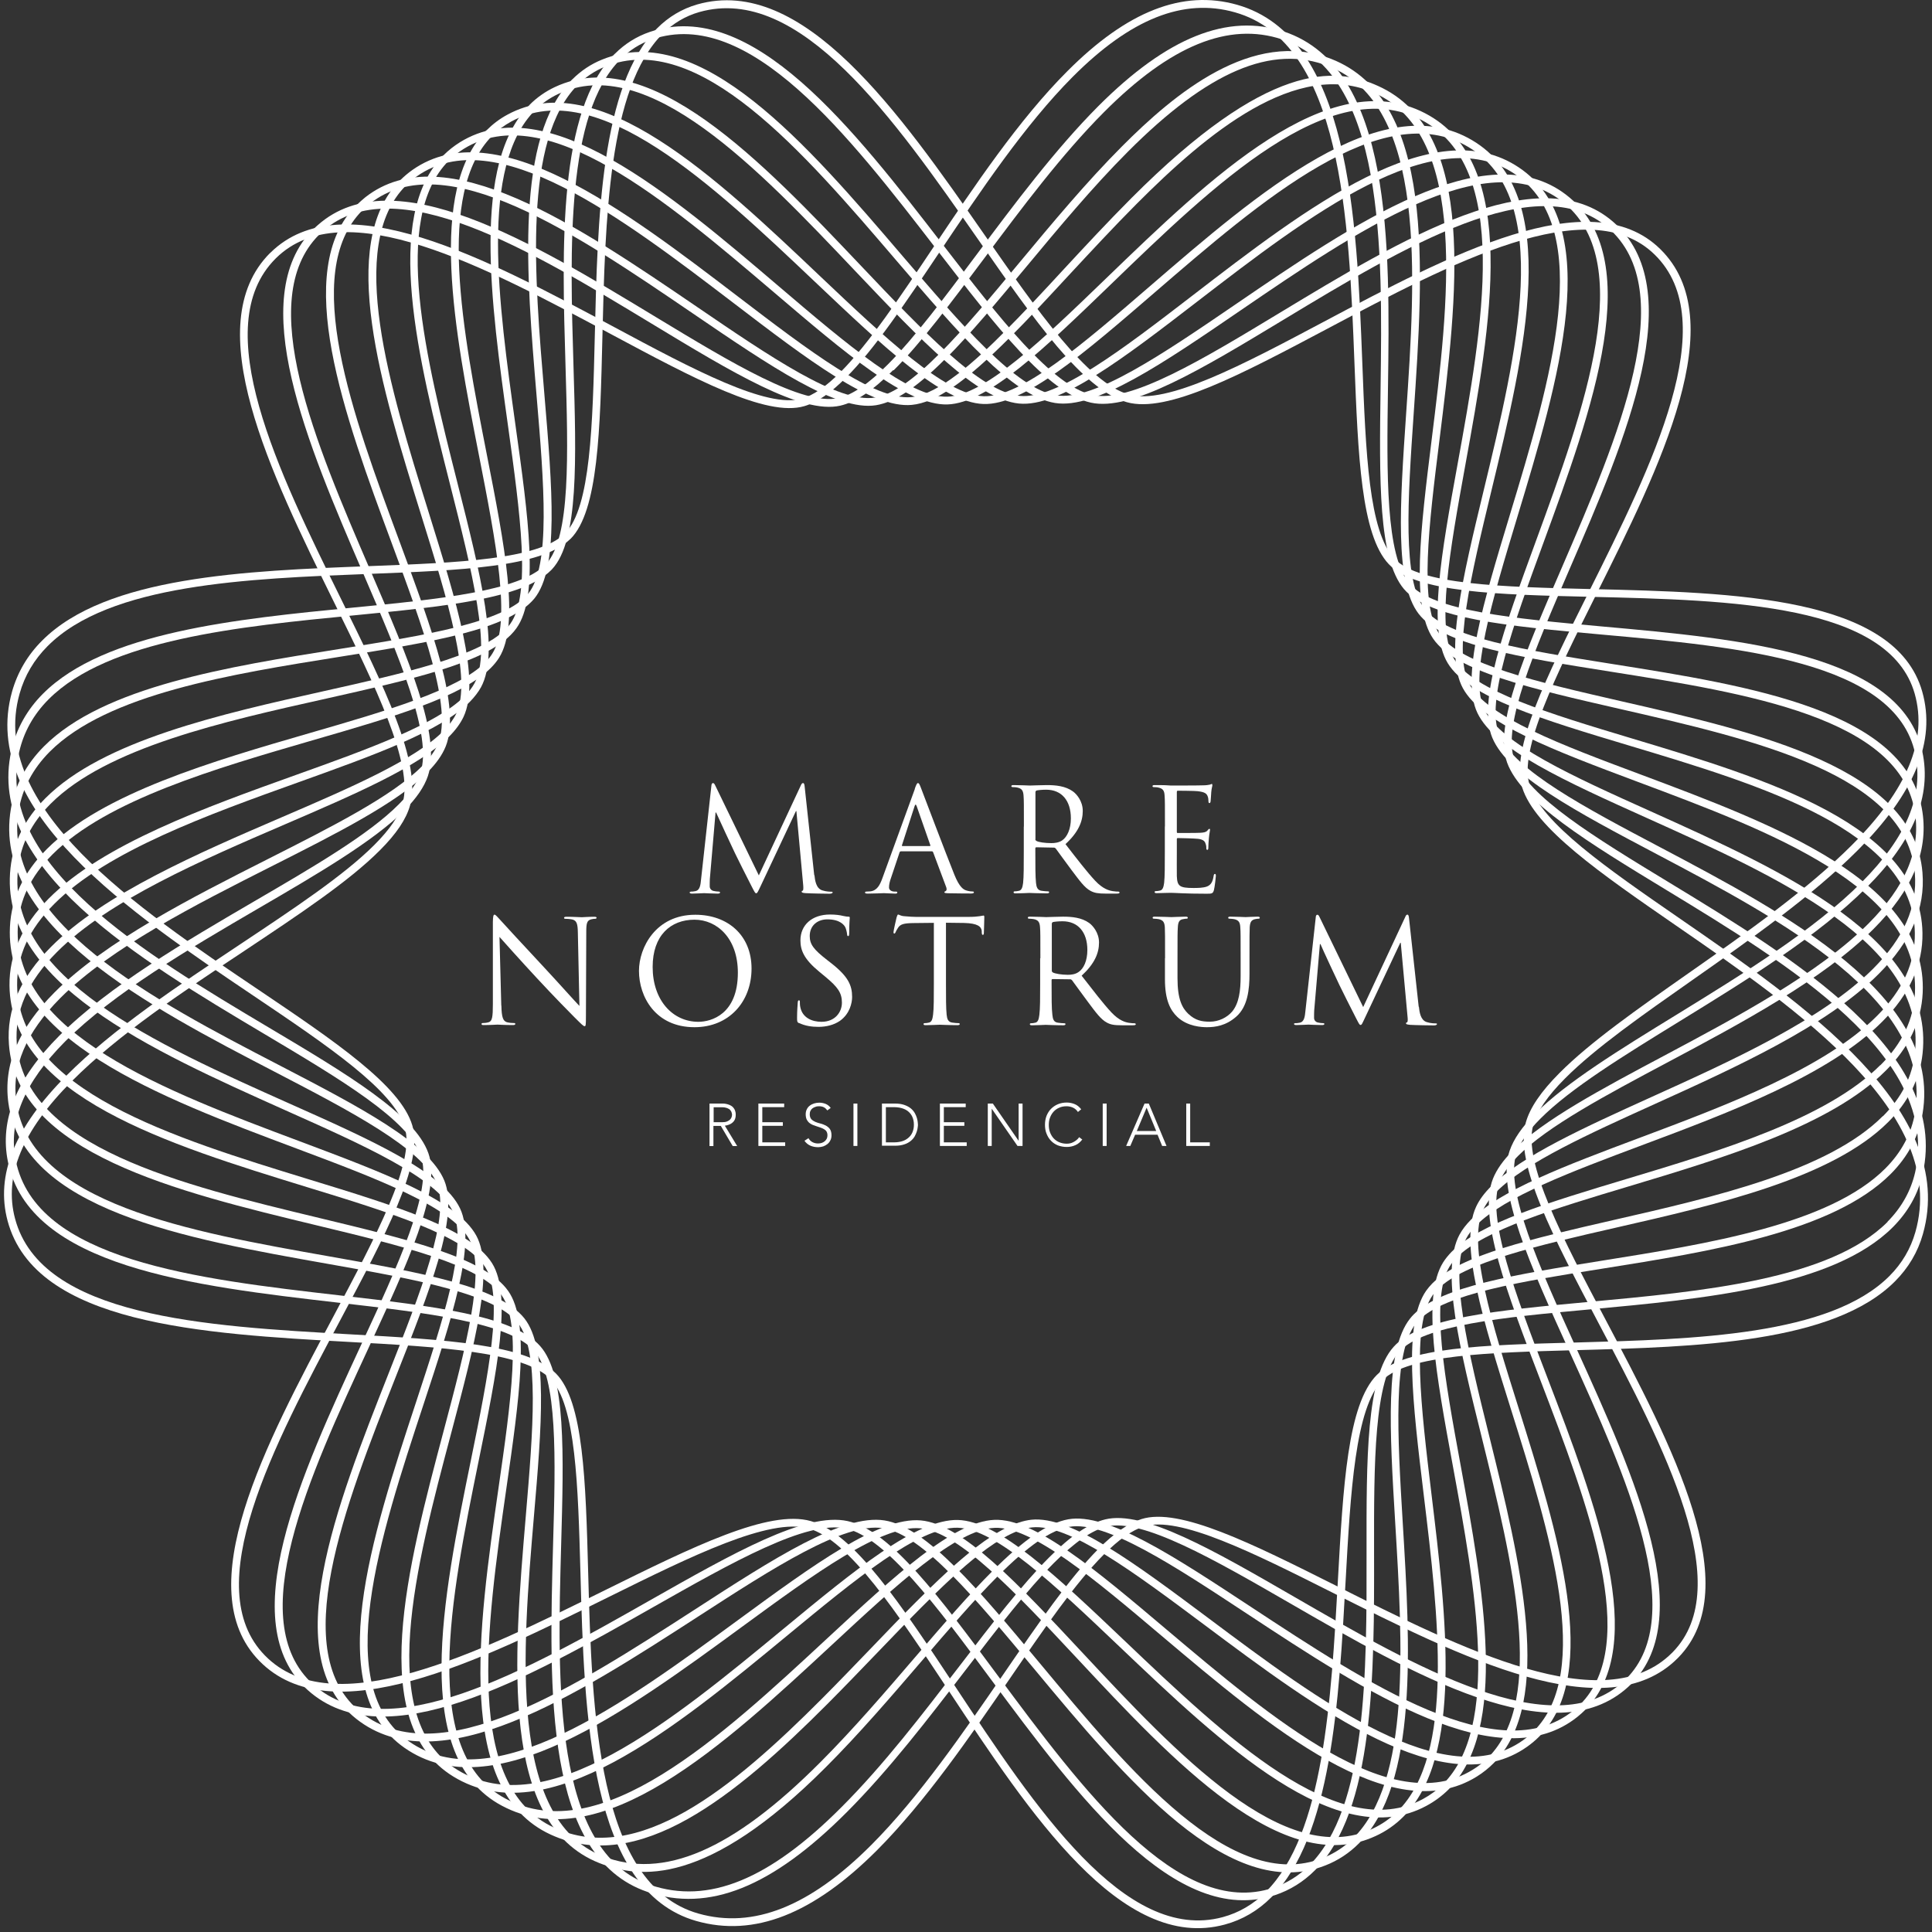 <svg xmlns="http://www.w3.org/2000/svg" width="310" height="310" viewBox="0 0 310 310" fill="none"><rect x="0" y="0" width="310" height="310" fill="#333333" stroke="none"/><path d="M43.3 40.644L43.407 40.536C54.976 29.151 78.13 41.546 98.55 52.481C111.162 59.247 123.108 65.617 128.703 63.957C130.52 63.415 132.535 62.026 134.856 59.716C139.408 55.151 144.481 47.591 149.843 39.562C156.229 30.017 163.48 19.19 171.27 11.414C180.877 1.778 189.783 -1.704 198.509 0.768C216.572 5.892 217.687 34.852 218.587 58.129C219.144 72.708 219.63 85.284 223.75 89.651C227.726 93.855 241.165 94.18 255.378 94.522C278.209 95.064 304.098 95.677 308.434 110.978C310.665 118.881 307.265 127.217 298.017 136.492C290.713 143.817 280.98 150.638 271.57 157.242C263.546 162.871 255.954 168.176 251.114 173.048C248.308 175.863 246.635 178.299 246.023 180.482C244.314 186.527 250.791 198.814 257.663 211.824C268.26 231.906 280.278 254.677 269.321 265.936L269.177 266.081C257.699 277.593 234.401 265.9 213.837 255.561C201.135 249.174 189.135 243.147 183.54 244.934C181.633 245.529 179.528 247.009 177.099 249.445C172.529 254.028 167.456 261.426 162.077 269.275C155.708 278.567 148.457 289.122 140.721 296.881C130.466 307.148 120.985 310.865 111.72 308.231C94.52 303.341 93.746 275.085 93.135 252.368C92.757 238.492 92.397 225.374 88.331 221.261C83.995 216.876 70.448 216.118 56.091 215.324C32.469 214.007 5.68 212.527 1.218 195.891C-0.743 188.566 2.334 180.933 10.664 172.579C18.148 165.073 28.565 158.162 38.64 151.45C47.15 145.784 55.21 140.443 60.085 135.553C62.568 133.063 64.043 130.898 64.601 128.913C66.382 122.616 60.175 110.004 53.608 96.651C43.371 75.811 31.767 52.21 43.318 40.608L43.3 40.644ZM135.738 60.6C133.273 63.072 131.096 64.57 129.063 65.165C122.964 66.97 111.396 60.763 97.974 53.581C77.914 42.846 55.192 30.684 44.289 41.42L44.199 41.51C33.261 52.481 44.667 75.667 54.724 96.11C61.686 110.274 67.695 122.508 65.788 129.256C65.177 131.44 63.593 133.803 60.949 136.438C56.001 141.418 47.887 146.795 39.324 152.496C29.302 159.154 18.94 166.029 11.545 173.463C3.557 181.456 0.571 188.692 2.424 195.566C6.652 211.337 32.955 212.798 56.163 214.097C71.384 214.945 84.535 215.667 89.213 220.394C93.621 224.869 93.98 237.608 94.376 252.35C94.988 274.651 95.743 302.402 112.061 307.04C120.859 309.53 129.945 305.921 139.84 295.997C147.504 288.31 154.7 277.809 161.051 268.571C166.466 260.668 171.576 253.234 176.218 248.56C178.79 245.98 181.057 244.41 183.162 243.743C189.243 241.83 200.901 247.676 214.395 254.443C234.581 264.583 257.447 276.077 268.296 265.197L268.422 265.07C278.731 254.461 266.947 232.123 256.548 212.401C249.261 198.58 242.964 186.653 244.818 180.139C245.483 177.739 247.264 175.141 250.233 172.164C255.144 167.22 262.773 161.879 270.851 156.213C280.224 149.646 289.903 142.843 297.136 135.608C306.023 126.694 309.316 118.755 307.229 111.321C303.145 96.904 277.759 96.291 255.342 95.767C240.23 95.406 227.15 95.1 222.832 90.517C218.389 85.807 217.903 72.996 217.327 58.183C216.446 35.321 215.348 6.849 198.149 1.977C189.909 -0.369 181.399 3.023 172.134 12.316C164.451 20.02 157.237 30.792 150.868 40.283C145.471 48.349 140.361 55.981 135.72 60.618L135.738 60.6Z" fill="white"></path><path d="M50.28 36.783C50.514 36.548 50.748 36.332 51.018 36.097C63.162 25.379 85.489 38.912 105.207 50.857C117.369 58.219 128.847 65.165 134.55 63.866C136.763 63.361 139.336 61.611 142.448 58.489C146.784 54.141 151.624 47.663 156.751 40.788C162.634 32.904 169.327 23.954 176.236 17.025C187.264 5.982 197.015 2.067 206.065 5.08C223.444 10.926 223.03 39.417 222.707 62.297C222.509 76.1 222.329 89.145 226.161 93.656C229.921 98.077 243.072 99.25 256.98 100.513C279.522 102.534 305.088 104.843 308.452 120.613C309.963 127.722 307.049 134.832 299.528 142.374C291.738 150.187 280.476 157.115 269.573 163.828C260.542 169.385 252.014 174.618 247.156 179.508C245.159 181.51 243.918 183.297 243.342 184.993C241.363 190.839 246.995 203.271 252.968 216.425C262.269 236.904 272.812 260.144 261.243 270.682C249.225 281.634 226.773 268.679 206.964 257.239C194.766 250.202 183.252 243.562 177.567 244.952C175.21 245.529 172.457 247.442 169.129 250.762C164.829 255.074 160.044 261.299 154.988 267.903C148.925 275.806 142.664 283.962 135.9 290.746C123.864 302.817 113.699 306.895 103.912 303.575C87.342 297.964 88.097 271.313 88.745 247.785C89.141 234.035 89.501 221.044 85.704 216.75C81.674 212.166 68.397 210.651 54.346 209.027C31.066 206.338 4.673 203.307 1.272 186.4C-0.095 179.724 2.622 173.084 9.53 166.173C17.428 158.252 29.842 151.017 40.781 144.629C50.226 139.126 59.15 133.929 63.989 129.058C65.788 127.253 66.904 125.629 67.444 124.078C69.477 118.051 64.025 105.366 58.25 91.942C49.345 71.246 39.252 47.807 50.28 36.747V36.783ZM143.312 59.391C140.056 62.675 137.267 64.534 134.82 65.093C128.631 66.501 117.477 59.752 104.577 51.939C85.237 40.229 63.306 26.949 51.845 37.053C51.611 37.252 51.396 37.468 51.18 37.685C40.745 48.132 50.658 71.174 59.42 91.509C65.555 105.763 70.844 118.069 68.649 124.547C68.055 126.279 66.832 128.065 64.907 130.014C59.941 134.976 50.964 140.227 41.447 145.766C30.562 152.117 18.22 159.317 10.448 167.112C3.863 173.734 1.272 179.977 2.532 186.22C5.752 202.242 31.659 205.22 54.526 207.854C69.441 209.568 82.322 211.048 86.676 215.992C90.814 220.647 90.454 233.259 90.04 247.893C89.429 269.834 88.655 297.152 104.361 302.457C113.645 305.596 123.414 301.627 135.072 289.916C141.783 283.204 148.008 275.066 154.053 267.199C159.126 260.559 163.948 254.316 168.302 249.932C171.792 246.431 174.742 244.428 177.333 243.797C183.504 242.281 194.694 248.723 207.648 256.211C227.078 267.434 249.117 280.155 260.47 269.816C260.632 269.671 260.794 269.509 260.938 269.365C271.049 259.224 260.866 236.796 251.888 217.002C245.537 203.036 240.068 190.965 242.227 184.65C242.875 182.773 244.206 180.825 246.347 178.678C251.294 173.698 259.894 168.411 268.98 162.835C279.828 156.159 291.037 149.267 298.719 141.562C305.915 134.344 308.722 127.596 307.301 120.938C304.134 106.07 279.055 103.797 256.944 101.812C242.155 100.477 229.363 99.322 225.279 94.522C221.141 89.65 221.321 77.002 221.519 62.333C221.825 39.85 222.221 11.883 205.723 6.325C197.159 3.474 187.822 7.282 177.171 17.963C170.335 24.82 163.966 33.355 157.813 41.6C152.649 48.511 147.792 55.025 143.384 59.428L143.312 59.391Z" fill="white"></path><path d="M57.261 32.867C57.692 32.452 58.142 32.037 58.61 31.659C71.348 21.644 92.847 36.296 111.828 49.233C123.522 57.208 134.55 64.732 140.361 63.794C143.096 63.361 146.424 61.088 150.832 56.667C154.754 52.733 159.072 47.555 163.624 42.07C168.877 35.754 174.328 29.205 180.05 23.467C188.397 15.095 200.955 4.521 213.585 9.447C230.281 15.961 228.446 42.791 226.826 66.465C225.891 80.142 225.009 93.043 228.572 97.698C232.116 102.335 244.961 104.356 258.563 106.521C280.854 110.058 306.095 114.045 308.47 130.303C309.405 136.69 306.833 142.825 300.626 149.05C292.512 157.188 279.252 164.243 267.558 170.468C257.663 175.736 248.326 180.698 243.558 185.498C242.137 186.942 241.183 188.259 240.662 189.558C238.395 195.224 243.198 207.782 248.29 221.062C255.99 241.181 264.734 263.97 254.353 274.363C253.975 274.742 253.561 275.103 253.147 275.445C240.572 285.586 219.072 271.44 200.092 258.935C188.397 251.231 177.369 243.959 171.576 244.988C168.607 245.511 164.955 248.037 160.062 252.945C156.301 256.716 152.199 261.48 147.882 266.532C142.952 272.27 137.861 278.206 132.517 283.547C113.411 302.709 102.598 301.5 96.121 298.92C80.181 292.587 82.412 266.333 84.373 243.183C85.525 229.579 86.622 216.713 83.096 212.275C79.336 207.529 66.382 205.238 52.655 202.802C29.716 198.742 3.701 194.141 1.344 176.963C0.517 170.865 2.946 165.055 8.757 159.227C16.961 150.999 30.778 144.016 42.976 137.845C53.213 132.666 62.874 127.795 67.641 123.013C68.919 121.732 69.818 120.469 70.304 119.278C72.607 113.522 67.893 100.765 62.892 87.251C55.282 66.717 46.664 43.441 57.225 32.849L57.261 32.867ZM151.714 57.551C147.108 62.17 143.564 64.534 140.559 65.021C134.262 66.031 123.54 58.724 111.126 50.261C92.505 37.577 71.402 23.178 59.383 32.651C58.952 32.994 58.538 33.355 58.142 33.752C48.139 43.784 56.613 66.663 64.097 86.854C69.405 101.198 73.992 113.576 71.51 119.783C70.952 121.155 69.998 122.508 68.577 123.933C63.683 128.859 53.914 133.785 43.587 139C31.479 145.117 17.734 152.063 9.674 160.147C4.151 165.704 1.83 171.153 2.622 176.837C4.853 193.112 30.382 197.623 52.925 201.611C67.498 204.191 80.073 206.429 84.139 211.535C87.971 216.371 86.91 228.875 85.668 243.328C83.833 264.926 81.549 291.811 96.625 297.801C106.412 301.681 117.549 296.899 131.69 282.699C136.997 277.376 142.07 271.458 146.982 265.738C151.318 260.686 155.42 255.904 159.234 252.097C164.325 246.991 168.194 244.356 171.414 243.779C177.675 242.66 188.415 249.733 200.829 257.907C219.45 270.159 240.554 284.052 252.428 274.489C252.824 274.182 253.183 273.839 253.543 273.497C263.33 263.681 254.749 241.289 247.192 221.531C241.777 207.403 237.117 195.224 239.564 189.107C240.158 187.645 241.183 186.184 242.731 184.632C247.642 179.706 257.051 174.69 267.036 169.385C278.659 163.196 291.828 156.195 299.798 148.202C305.717 142.266 308.164 136.474 307.283 130.501C305.052 115.164 280.278 111.231 258.401 107.766C243.936 105.475 231.468 103.508 227.618 98.474C223.768 93.458 224.632 80.918 225.621 66.392C227.132 44.307 229.003 16.809 213.171 10.62C204.086 7.065 193.849 11.432 180.967 24.351C175.3 30.035 169.867 36.566 164.631 42.864C160.044 48.367 155.726 53.563 151.75 57.551H151.714Z" fill="white"></path><path d="M64.223 28.916C64.835 28.302 65.501 27.743 66.22 27.238C79.552 17.927 100.223 33.697 118.448 47.609C129.675 56.18 140.289 64.281 146.208 63.722C150.634 63.289 156.571 57.876 161.231 53.184C164.182 50.225 167.294 46.887 170.568 43.333C174.113 39.507 177.765 35.574 181.525 31.803C203.402 9.862 214.179 10.656 221.123 13.795C237.135 21.013 233.861 47.374 230.964 70.651C229.273 84.183 227.69 96.958 230.964 101.758C234.293 106.612 246.832 109.462 260.11 112.512C282.149 117.546 307.121 123.266 308.47 140.01C308.938 145.748 306.635 151.071 301.435 156.285C293.07 164.676 278.425 171.298 265.525 177.144C254.893 181.961 244.835 186.508 240.158 191.182C239.15 192.192 238.413 193.185 237.963 194.159C235.408 199.626 239.384 212.329 243.612 225.753C249.909 245.818 257.051 268.535 246.976 278.639C246.383 279.234 245.735 279.776 245.051 280.263C231.9 289.591 211.354 274.254 193.237 260.704C182.047 252.35 171.468 244.446 165.603 245.078C160.709 245.601 154.178 251.556 147.846 257.907C145.561 260.198 143.222 262.634 140.739 265.215C138.148 267.903 135.468 270.7 132.751 273.424C118.052 288.166 102.49 300.905 88.331 294.355C73.021 287.282 76.727 261.462 80.001 238.672C81.944 225.194 83.761 212.455 80.505 207.854C77.033 202.928 64.367 199.879 50.964 196.649C28.349 191.2 2.712 185.029 1.434 167.581C1.02 162.023 3.233 156.899 8.217 151.901C16.673 143.42 31.839 136.889 45.207 131.133C56.163 126.423 66.49 121.967 71.15 117.293C72.085 116.355 72.769 115.417 73.201 114.515C75.791 109.029 71.797 96.182 67.552 82.559C61.219 62.206 54.04 39.129 64.187 28.934L64.223 28.916ZM162.095 54.087C154.844 61.358 150.13 64.606 146.298 64.967C139.894 65.58 129.603 57.713 117.675 48.601C99.773 34.942 79.498 19.461 66.922 28.266C66.274 28.717 65.662 29.241 65.105 29.8C55.48 39.453 62.532 62.152 68.775 82.18C73.273 96.633 77.159 109.12 74.37 115.038C73.866 116.084 73.129 117.113 72.067 118.177C67.246 123.013 56.793 127.506 45.728 132.269C32.451 137.989 17.392 144.467 9.116 152.785C4.421 157.494 2.316 162.312 2.694 167.491C3.917 184.037 29.087 190.099 51.27 195.44C65.501 198.868 77.806 201.827 81.549 207.15C85.093 212.166 83.312 224.544 81.243 238.871C78.04 261.209 74.406 286.542 88.871 293.236C102.346 299.461 117.513 286.975 131.888 272.558C134.604 269.834 137.267 267.055 139.858 264.367C142.34 261.786 144.679 259.332 146.982 257.041C153.477 250.527 160.205 244.428 165.477 243.851C171.846 243.165 182.101 250.834 193.993 259.711C211.768 273.009 231.918 288.058 244.35 279.253C244.979 278.801 245.573 278.296 246.113 277.755C255.648 268.192 248.632 245.836 242.443 226.132C237.963 211.86 234.095 199.536 236.847 193.636C237.351 192.535 238.179 191.416 239.294 190.316C244.134 185.462 254.281 180.879 265.021 176.007C277.831 170.215 292.368 163.629 300.572 155.419C305.501 150.475 307.678 145.477 307.247 140.118C305.969 124.276 281.483 118.683 259.858 113.739C245.735 110.509 233.555 107.73 229.957 102.48C226.395 97.301 227.942 84.887 229.723 70.506C232.422 48.8 235.768 21.789 220.602 14.95C208.062 9.302 193.597 21.464 182.388 32.705C178.646 36.458 174.994 40.41 171.45 44.217C168.158 47.771 165.063 51.127 162.077 54.105L162.095 54.087Z" fill="white"></path><path d="M71.168 24.91C71.959 24.116 72.859 23.413 73.812 22.817C87.755 14.21 107.546 31.099 125.015 45.985C135.792 55.169 145.957 63.83 152.002 63.65C158.011 63.469 167.456 54.339 177.477 44.668C194.227 28.501 213.207 10.169 228.644 18.162C243.954 26.101 239.24 51.976 235.084 74.819C232.656 88.225 230.353 100.874 233.357 105.8C236.452 110.852 248.704 114.533 261.657 118.43C283.462 124.98 308.182 132.414 308.47 149.682C308.56 154.752 306.401 159.533 302.047 163.9C293.465 172.507 277.525 178.497 263.438 183.766C252.122 188.006 241.453 192.012 236.902 196.577C236.2 197.281 235.642 198.002 235.264 198.724C232.422 204.011 235.588 216.84 238.952 230.409C243.9 250.383 249.495 273.028 239.654 282.915C238.845 283.727 237.945 284.449 236.955 285.063C223.21 293.597 203.654 277.051 186.383 262.472C175.696 253.432 165.585 244.898 159.612 245.15C153.441 245.403 143.798 254.352 133.579 263.843C116.199 279.974 96.499 298.253 80.523 289.736C65.86 281.923 71.024 256.536 75.594 234.126C78.31 220.773 80.883 208.179 77.896 203.379C74.712 198.291 62.352 194.484 49.255 190.478C26.982 183.622 1.722 175.881 1.524 158.126C1.47 153.128 3.593 148.437 7.821 144.178C16.511 135.445 32.973 129.545 47.474 124.348C59.06 120.198 69.998 116.265 74.55 111.7C75.216 111.032 75.737 110.347 76.115 109.679C78.976 104.446 75.701 91.509 72.229 77.796C67.12 57.623 61.345 34.762 71.186 24.892L71.168 24.91ZM301.202 162.98C305.34 158.83 307.319 154.463 307.247 149.682C306.977 133.316 282.725 126.026 261.315 119.603C247.552 115.471 235.66 111.898 232.314 106.431C229.039 101.09 231.27 88.803 233.861 74.566C237.927 52.156 242.551 26.751 228.068 19.245C213.423 11.648 194.766 29.656 178.323 45.552C167.69 55.819 158.514 64.696 152.02 64.895C145.507 65.093 135.63 56.667 124.205 46.923C107.042 32.308 87.612 15.744 74.442 23.864C73.561 24.405 72.733 25.055 72.013 25.776C62.676 35.141 68.379 57.641 73.399 77.489C77.087 92.05 80.253 104.627 77.177 110.274C76.745 111.05 76.151 111.826 75.414 112.584C70.664 117.348 60.103 121.137 47.887 125.521C33.494 130.682 17.195 136.528 8.685 145.062C4.637 149.122 2.694 153.399 2.748 158.108C2.946 174.925 27.737 182.539 49.614 189.251C63.522 193.509 75.522 197.19 78.958 202.694C82.214 207.89 79.713 220.16 76.817 234.342C72.337 256.319 67.282 281.219 81.117 288.599C96.301 296.701 115.66 278.729 132.733 262.887C143.564 252.837 152.937 244.14 159.558 243.869C166.017 243.598 175.84 251.88 187.192 261.48C204.14 275.788 223.336 292.009 236.308 283.962C237.225 283.403 238.053 282.753 238.791 281.995C248.146 272.613 242.623 250.347 237.765 230.679C234.185 216.262 231.108 203.812 234.185 198.111C234.617 197.299 235.246 196.487 236.038 195.693C240.788 190.947 251.078 187.068 263.025 182.593C276.986 177.36 292.8 171.424 301.184 162.998L301.202 162.98Z" fill="white"></path><path d="M78.094 20.886C79.066 19.912 80.181 19.064 81.423 18.396C95.96 10.511 114.904 28.483 131.618 44.343C141.945 54.123 151.678 63.361 157.831 63.578C163.84 63.776 173.843 55.133 184.44 45.985C201.873 30.937 221.627 13.886 236.2 22.492C250.809 31.117 244.674 56.523 239.258 78.933C236.056 92.213 233.033 104.735 235.786 109.805C238.665 115.074 250.593 119.549 263.258 124.276C284.848 132.36 309.334 141.508 308.506 159.317C308.29 163.864 306.311 168.068 302.587 171.785C293.789 180.608 276.572 185.787 261.369 190.352C249.459 193.924 238.197 197.317 233.771 201.755C233.285 202.243 232.889 202.748 232.584 203.235C229.453 208.323 231.828 221.297 234.347 235.01C237.981 254.894 242.119 277.412 232.422 287.138C231.378 288.166 230.191 289.05 228.877 289.754C214.575 297.477 195.972 279.758 179.564 264.15C169.363 254.443 159.738 245.276 153.639 245.132C147.45 244.988 137.231 253.432 126.4 262.364C108.301 277.304 87.791 294.247 72.751 285.063C58.736 276.492 65.357 251.538 71.204 229.524C74.712 216.298 78.022 203.812 75.306 198.868C72.409 193.6 60.337 189.071 47.545 184.271C25.596 176.043 0.697 166.715 1.596 148.707C1.812 144.142 3.809 139.956 7.515 136.239C16.475 127.253 34.16 122.129 49.776 117.6C61.938 114.082 73.417 110.743 77.86 106.287C78.31 105.836 78.706 105.348 78.994 104.879C82.124 99.917 79.552 86.872 76.853 73.069C72.949 53.112 68.523 30.486 78.094 20.868V20.886ZM301.723 170.919C305.25 167.382 307.067 163.557 307.265 159.281C308.038 142.392 284.02 133.388 262.827 125.467C249.405 120.433 237.801 116.102 234.725 110.419C231.738 104.933 234.671 92.754 238.071 78.662C243.378 56.667 249.387 31.749 235.588 23.575C221.771 15.419 202.395 32.164 185.267 46.941C174.023 56.649 164.308 65.039 157.813 64.823C151.192 64.606 141.729 55.62 130.79 45.245C114.382 29.692 95.779 12.045 82.034 19.497C80.919 20.111 79.893 20.868 78.994 21.771C69.89 30.901 74.244 53.184 78.094 72.834C80.973 87.503 83.456 100.17 80.073 105.547C79.731 106.088 79.282 106.648 78.76 107.171C74.082 111.844 63 115.074 50.136 118.791C34.682 123.284 17.141 128.354 8.415 137.105C4.889 140.642 3.072 144.449 2.856 148.743C2.01 165.849 26.46 175.015 48.013 183.098C61.578 188.187 73.309 192.571 76.421 198.255C79.372 203.65 76.151 215.775 72.427 229.831C66.688 251.429 60.193 275.914 73.417 283.998C87.702 292.731 107.852 276.095 125.645 261.407C137.123 251.935 147.036 243.743 153.693 243.887C160.242 244.049 169.597 252.945 180.428 263.248C196.53 278.585 214.772 295.961 228.302 288.671C229.507 288.022 230.605 287.21 231.54 286.271C240.788 277.015 236.722 254.822 233.123 235.244C230.443 220.683 228.14 208.089 231.54 202.585C231.9 202.008 232.368 201.431 232.907 200.871C237.567 196.216 248.434 192.95 261.027 189.161C276.086 184.632 293.142 179.49 301.705 170.901L301.723 170.919Z" fill="white"></path><path d="M84.985 16.809C86.154 15.636 87.522 14.68 89.015 13.976C104.163 6.849 122.244 25.885 138.202 42.701C148.062 53.094 157.381 62.91 163.642 63.523C169.651 64.101 180.212 55.981 191.402 47.374C209.501 33.445 230.011 17.657 243.72 26.877C257.609 36.206 250.071 61.124 243.414 83.119C239.438 96.273 235.678 108.687 238.179 113.883C240.824 119.368 252.482 124.619 264.806 130.158C286.197 139.794 310.449 150.71 308.488 169.042C308.056 173.102 306.203 176.801 303.001 180.013C293.987 189.053 275.528 193.275 259.246 196.992C246.779 199.843 235.012 202.531 230.695 206.862C230.389 207.186 230.101 207.511 229.867 207.836C226.431 212.744 228.014 225.844 229.687 239.737C232.08 259.477 234.779 281.869 225.171 291.504C223.894 292.785 222.401 293.832 220.746 294.59C205.885 301.5 188.254 282.627 172.709 265.973C162.994 255.579 153.837 245.782 147.648 245.222C141.441 244.663 130.628 252.566 119.186 260.938C100.385 274.706 79.066 290.313 64.925 280.462C51.557 271.151 59.636 246.612 66.76 224.977C71.06 211.896 75.144 199.536 72.679 194.43C70.07 188.962 58.286 183.73 45.8 178.154C24.211 168.483 -0.329 157.549 1.686 139.27C2.136 135.12 4.025 131.349 7.281 128.083C16.511 118.827 35.419 114.587 52.079 110.87C64.763 108.037 76.745 105.349 81.117 100.982C81.405 100.693 81.674 100.387 81.89 100.08C85.273 95.37 83.438 82.235 81.513 68.323C78.76 48.601 75.629 26.227 84.985 16.827V16.809ZM302.137 179.093C305.178 176.043 306.851 172.705 307.265 168.88C309.136 151.45 285.315 140.732 264.302 131.277C251.204 125.377 239.888 120.289 237.063 114.406C234.347 108.759 237.999 96.706 242.227 82.74C248.758 61.178 256.152 36.729 243.036 27.905C230.065 19.19 209.933 34.672 192.158 48.349C180.284 57.497 170.011 65.382 163.516 64.751C156.787 64.101 147.756 54.574 137.285 43.549C121.633 27.039 103.876 8.346 89.537 15.095C88.169 15.744 86.928 16.61 85.849 17.693C76.907 26.66 80.001 48.692 82.7 68.143C84.769 82.92 86.55 95.695 82.862 100.802C82.61 101.162 82.304 101.523 81.962 101.866C77.339 106.503 65.752 109.084 52.331 112.097C35.833 115.778 17.123 119.964 8.127 128.968C5.033 132.071 3.323 135.481 2.892 139.415C0.985 156.809 25.075 167.527 46.322 177.018C59.563 182.918 71.006 188.024 73.812 193.888C76.475 199.446 72.535 211.463 67.947 225.374C60.949 246.594 53.033 270.664 65.644 279.433C79.048 288.78 99.989 273.461 118.448 259.928C130.592 251.032 141.081 243.364 147.756 243.959C154.412 244.555 163.318 254.082 173.609 265.106C188.865 281.436 206.173 299.967 220.224 293.435C221.735 292.731 223.102 291.775 224.29 290.602C233.465 281.4 230.803 259.332 228.446 239.863C226.665 225.122 225.135 212.401 228.841 207.096C229.111 206.717 229.435 206.338 229.795 205.96C234.365 201.376 245.753 198.778 258.959 195.747C275.079 192.066 293.34 187.88 302.101 179.093H302.137Z" fill="white"></path><path d="M91.84 12.731C93.207 11.36 94.826 10.277 96.625 9.555C112.385 3.168 129.603 23.286 144.787 41.041C154.197 52.03 163.084 62.423 169.471 63.433C175.48 64.39 186.598 56.793 198.383 48.746C217.129 35.935 238.395 21.41 251.258 31.226C264.428 41.276 255.486 65.707 247.588 87.269C242.821 100.278 238.323 112.566 240.572 117.907C242.964 123.591 254.353 129.599 266.389 135.95C286.539 146.596 311.636 159.84 308.488 178.678C307.876 182.304 306.167 185.57 303.379 188.367C294.113 197.659 274.467 200.799 257.123 203.56C244.152 205.617 231.918 207.583 227.69 211.806C227.51 212.004 227.348 212.185 227.186 212.365C223.444 217.092 224.236 230.336 225.081 244.392C226.269 263.988 227.6 286.199 218.047 295.78C216.5 297.332 214.701 298.523 212.668 299.317C197.231 305.416 180.571 285.387 165.873 267.705C156.661 256.644 147.972 246.179 141.675 245.204C135.45 244.23 124.062 251.592 111.989 259.405C92.505 271.999 70.412 286.29 57.153 275.788C44.451 265.702 53.968 241.632 62.352 220.376C67.462 207.421 72.301 195.187 70.106 189.919C67.767 184.289 56.271 178.317 44.091 171.983C23.833 161.464 -1.39 148.382 1.74 129.816C2.37 126.044 4.169 122.652 7.066 119.747C16.619 110.166 36.697 106.954 54.418 104.14C68.073 101.956 80.955 99.917 84.751 95.262C88.385 90.787 87.288 77.561 86.1 63.541C84.463 44.054 82.592 21.987 91.822 12.731H91.84ZM302.515 187.483C305.124 184.867 306.725 181.835 307.283 178.479C310.269 160.526 285.639 147.516 265.831 137.051C253.057 130.303 242.011 124.475 239.456 118.394C237.009 112.602 241.381 100.657 246.437 86.836C254.173 65.689 262.953 41.709 250.521 32.218C238.359 22.944 217.507 37.198 199.102 49.774C186.598 58.327 175.786 65.707 169.291 64.66C162.454 63.56 153.837 53.491 143.852 41.835C128.937 24.405 112.025 4.647 97.093 10.692C95.456 11.36 93.98 12.334 92.721 13.597C83.905 22.438 85.74 44.217 87.36 63.415C88.619 78.301 89.699 91.166 85.74 96.038C81.585 101.054 69.153 103.039 54.634 105.367C37.111 108.163 17.23 111.339 7.965 120.631C5.266 123.356 3.593 126.514 3 130.014C0.031 147.679 24.805 160.544 44.703 170.865C57.62 177.577 68.793 183.369 71.294 189.432C73.668 195.187 68.973 207.078 63.539 220.827C55.318 241.668 45.98 265.305 57.962 274.796C70.502 284.738 92.199 270.718 111.36 258.34C124.151 250.058 135.216 242.913 141.909 243.959C148.655 245.006 157.093 255.146 166.862 266.893C181.291 284.233 197.645 303.9 212.254 298.126C214.125 297.404 215.78 296.304 217.201 294.878C226.377 285.676 225.045 263.771 223.876 244.446C222.976 229.542 222.203 216.659 226.251 211.571C226.431 211.336 226.629 211.12 226.845 210.903C231.342 206.393 243.216 204.498 256.962 202.297C274.107 199.554 293.555 196.469 302.533 187.465L302.515 187.483Z" fill="white"></path><path d="M98.658 8.635C100.259 7.029 102.13 5.856 104.235 5.134C120.607 -0.477 136.961 20.688 151.372 39.363C160.332 50.965 168.787 61.936 175.3 63.379C181.327 64.714 193.003 57.659 205.381 50.171C224.776 38.443 246.761 25.163 258.815 35.574C271.264 46.328 260.938 70.29 251.798 91.419C246.239 104.284 240.986 116.463 243.001 121.931C245.159 127.831 255.756 134.272 268.026 141.724C287.996 153.868 312.86 168.988 308.506 188.331C307.786 191.579 306.167 194.448 303.72 196.902C294.167 206.483 273.351 208.413 254.983 210.11C241.309 211.373 228.41 212.564 224.488 216.912C220.44 221.441 220.458 234.865 220.476 249.084C220.512 268.499 220.548 290.512 210.976 300.111C209.141 301.951 206.982 303.287 204.59 304.081C188.596 309.367 172.889 288.184 159.036 269.509C150.329 257.745 142.107 246.666 135.702 245.258C129.459 243.887 117.477 250.69 104.775 257.889C84.607 269.347 61.74 282.32 49.363 271.169C37.345 260.343 48.283 236.688 57.926 215.829C63.863 203.018 69.459 190.911 67.534 185.462C65.501 179.652 54.778 173.265 42.346 165.867C22.394 153.994 -2.452 139.216 1.83 120.415C2.604 116.987 4.295 113.919 6.886 111.321C16.781 101.397 38.01 99.322 56.757 97.481C70.376 96.146 83.258 94.883 87.486 90.625L87.648 90.463C91.57 86.24 91.156 72.888 90.742 58.76C90.166 39.562 89.519 17.783 98.622 8.653L98.658 8.635ZM302.857 196.036C305.124 193.744 306.617 191.074 307.301 188.078C311.457 169.602 287.025 154.752 267.378 142.807C254.911 135.229 244.134 128.679 241.831 122.382C239.654 116.427 244.746 104.609 250.665 90.932C259.606 70.2 269.753 46.689 258.005 36.53C246.635 26.715 225.063 39.76 206.029 51.254C192.895 59.193 181.543 66.05 175.03 64.606C168.068 63.054 159.882 52.445 150.382 40.139C136.224 21.771 120.157 0.984 104.631 6.325C102.706 6.975 100.997 8.058 99.54 9.537C90.814 18.306 91.444 39.778 92.019 58.724C92.469 73.754 92.865 86.728 88.583 91.329C88.529 91.401 88.457 91.455 88.403 91.509C83.834 96.092 71.366 97.301 56.901 98.727C38.37 100.531 17.375 102.606 7.803 112.205C5.374 114.641 3.791 117.492 3.072 120.686C-0.994 138.621 23.401 153.128 43.012 164.802C55.642 172.308 66.544 178.804 68.739 185.047C70.844 190.983 65.393 202.73 59.096 216.371C49.633 236.832 38.892 260.036 50.244 270.267C61.956 280.804 84.409 268.066 104.217 256.824C117.675 249.192 129.297 242.588 136.008 244.068C142.862 245.565 150.832 256.337 160.062 268.805C173.663 287.138 189.081 307.924 204.23 302.926C206.461 302.204 208.44 300.959 210.131 299.263C219.342 290.025 219.306 268.3 219.27 249.12C219.252 234.035 219.216 221.008 223.606 216.118C227.78 211.409 240.338 210.254 254.893 208.901C273.046 207.223 293.627 205.328 302.875 196.054L302.857 196.036Z" fill="white"></path><path d="M6.76 102.786C17.051 92.466 39.414 91.599 59.15 90.841C73.669 90.282 86.226 89.795 90.58 85.663L90.688 85.555C94.772 81.441 95.096 68.089 95.438 53.942C95.888 35.051 96.391 13.633 105.441 4.539C107.276 2.699 109.435 1.418 111.864 0.714C128.847 -4.122 144.338 18.09 157.975 37.685C166.485 49.901 174.527 61.431 181.147 63.307C187.174 65.021 199.426 58.526 212.398 51.633C232.422 41.005 255.127 28.952 266.371 39.941C278.101 51.398 266.371 74.873 256.026 95.587C249.675 108.326 243.666 120.361 245.429 125.972C247.354 132.071 257.699 139.216 269.699 147.498C289.489 161.157 314.155 178.172 308.542 198.002C307.732 200.889 306.221 203.433 304.062 205.599C294.167 215.523 272.218 216.118 252.842 216.641C239.007 217.02 225.927 217.381 221.825 221.459C217.453 225.844 216.698 239.412 215.906 253.775C214.845 272.991 213.639 294.77 204.014 304.405C201.873 306.571 199.336 308.05 196.512 308.808C179.96 313.283 165.225 290.963 152.218 271.277C143.996 258.845 136.242 247.099 129.765 245.258C123.486 243.472 110.91 249.697 97.597 256.283C76.763 266.586 53.141 278.278 41.608 266.496C30.256 254.894 42.616 231.672 53.519 211.192C60.247 198.526 66.616 186.581 64.961 180.951C63.198 174.961 52.745 167.906 40.637 159.75C20.991 146.524 -3.441 130.05 1.938 110.96C2.82 107.857 4.439 105.096 6.76 102.786ZM91.552 86.439L91.426 86.565C86.73 91.022 73.974 91.509 59.186 92.087C39.683 92.844 17.572 93.692 7.641 103.671C5.464 105.854 3.953 108.416 3.144 111.303C-2.002 129.509 22.016 145.712 41.339 158.721C53.645 167.022 64.277 174.185 66.166 180.608C67.965 186.725 61.776 198.327 54.616 211.788C43.911 231.888 31.785 254.695 42.508 265.63C53.393 276.763 76.583 265.287 97.057 255.164C111.18 248.182 123.378 242.155 130.107 244.068C137.033 246.034 144.553 257.42 153.261 270.592C166.035 289.916 180.5 311.839 196.188 307.617C198.796 306.913 201.153 305.542 203.132 303.539C212.416 294.229 213.603 272.721 214.665 253.721C215.51 238.474 216.23 225.32 220.926 220.611C225.423 216.154 238.125 215.811 252.824 215.414C271.966 214.891 293.645 214.296 303.181 204.733C305.196 202.712 306.581 200.348 307.337 197.678C312.698 178.714 288.446 161.969 268.98 148.545C256.8 140.137 246.275 132.865 244.242 126.351C242.317 120.253 248.164 108.56 254.911 95.028C265.058 74.692 276.572 51.651 265.489 40.843C254.911 30.504 232.638 42.322 212.973 52.752C199.192 60.059 187.3 66.374 180.805 64.534C173.753 62.531 165.963 51.362 156.949 38.425C143.528 19.172 128.325 -2.66 112.187 1.941C109.975 2.572 107.996 3.745 106.304 5.441C97.597 14.174 97.111 35.321 96.661 53.978C96.301 69.009 95.996 82 91.552 86.457V86.439Z" fill="white"></path><path d="M130.682 140.425C130.772 141.255 130.934 142.536 131.924 142.861C132.589 143.078 133.183 143.078 133.417 143.078C133.525 143.078 133.597 143.096 133.597 143.186C133.597 143.33 133.381 143.402 133.111 143.402C132.607 143.402 130.125 143.366 129.279 143.312C128.757 143.276 128.631 143.204 128.631 143.078C128.631 142.987 128.685 142.933 128.793 142.915C128.901 142.897 128.919 142.5 128.883 142.085L127.786 130.14H127.714L122.083 142.103C121.597 143.114 121.525 143.33 121.327 143.33C121.165 143.33 121.057 143.096 120.625 142.266C120.032 141.147 118.053 137.159 117.945 136.925C117.729 136.51 115.174 130.988 114.904 130.375H114.814L113.897 141.057C113.879 141.418 113.879 141.833 113.879 142.23C113.879 142.572 114.13 142.879 114.472 142.951C114.868 143.042 115.21 143.06 115.354 143.06C115.444 143.06 115.534 143.114 115.534 143.186C115.534 143.348 115.408 143.384 115.12 143.384C114.274 143.384 113.177 143.312 112.979 143.312C112.781 143.312 111.666 143.384 111.054 143.384C110.82 143.384 110.658 143.348 110.658 143.186C110.658 143.114 110.784 143.06 110.892 143.06C111.09 143.06 111.234 143.06 111.576 142.987C112.331 142.843 112.403 141.959 112.493 141.075L114.148 126.063C114.166 125.81 114.256 125.648 114.4 125.648C114.526 125.648 114.616 125.738 114.742 125.99L121.759 140.461L128.505 126.008C128.595 125.81 128.685 125.648 128.847 125.648C129.009 125.648 129.081 125.828 129.117 126.261L130.646 140.425H130.682Z" fill="white"></path><path d="M146.784 126.55C147.054 125.792 147.162 125.648 147.288 125.648C147.432 125.648 147.522 125.756 147.792 126.478C148.133 127.362 151.732 136.871 153.135 140.353C153.963 142.41 154.628 142.771 155.114 142.897C155.456 143.005 155.816 143.042 156.032 143.042C156.175 143.042 156.265 143.06 156.265 143.186C156.265 143.33 156.05 143.366 155.816 143.366C155.474 143.366 153.783 143.366 152.217 143.33C151.786 143.312 151.534 143.312 151.534 143.168C151.534 143.078 151.606 143.023 151.696 143.005C151.84 142.951 151.966 142.753 151.84 142.392L149.717 136.726C149.663 136.636 149.627 136.6 149.501 136.6H144.571C144.463 136.6 144.373 136.654 144.337 136.78L142.97 140.858C142.754 141.436 142.646 141.977 142.646 142.392C142.646 142.861 143.132 143.06 143.528 143.06H143.744C143.906 143.06 143.978 143.114 143.978 143.204C143.978 143.348 143.852 143.384 143.636 143.384C143.078 143.384 142.088 143.312 141.837 143.312C141.585 143.312 140.325 143.384 139.246 143.384C138.94 143.384 138.796 143.348 138.796 143.204C138.796 143.114 138.886 143.06 139.012 143.06C139.174 143.06 139.498 143.042 139.678 143.023C140.739 142.879 141.189 142.013 141.603 140.858L146.802 126.568L146.784 126.55ZM149.177 135.752C149.303 135.752 149.303 135.68 149.267 135.59L147.09 129.364C146.964 129.022 146.856 129.022 146.748 129.364L144.733 135.59C144.679 135.698 144.733 135.752 144.805 135.752H149.177Z" fill="white"></path><path d="M164.29 132.648C164.29 129.058 164.29 128.408 164.236 127.686C164.182 126.911 164.002 126.532 163.246 126.369C163.066 126.315 162.67 126.297 162.473 126.297C162.383 126.297 162.275 126.243 162.275 126.153C162.275 126.008 162.383 125.972 162.652 125.972C163.678 125.972 165.135 126.044 165.243 126.044C165.495 126.044 167.24 125.972 167.96 125.972C169.399 125.972 170.946 126.117 172.152 126.983C172.727 127.398 173.735 128.516 173.735 130.122C173.735 131.818 173.033 133.533 170.964 135.445C172.835 137.863 174.401 139.902 175.732 141.327C176.973 142.645 177.963 142.897 178.539 142.987C178.97 143.06 179.294 143.06 179.438 143.06C179.546 143.06 179.636 143.132 179.636 143.204C179.636 143.348 179.51 143.384 179.096 143.384H177.459C176.182 143.384 175.606 143.276 174.994 142.951C174.005 142.428 173.213 141.291 171.9 139.559C170.946 138.296 169.849 136.744 169.399 136.149C169.309 136.059 169.237 136.005 169.111 136.005L166.287 135.95C166.179 135.95 166.125 136.023 166.125 136.131V136.672C166.125 138.873 166.125 140.696 166.233 141.67C166.305 142.338 166.449 142.843 167.132 142.933C167.456 142.987 167.96 143.023 168.158 143.023C168.302 143.023 168.338 143.096 168.338 143.168C168.338 143.276 168.23 143.348 167.978 143.348C166.718 143.348 165.261 143.276 165.153 143.276C165.135 143.276 163.678 143.348 162.994 143.348C162.742 143.348 162.634 143.312 162.634 143.168C162.634 143.096 162.67 143.023 162.814 143.023C163.012 143.023 163.282 142.987 163.498 142.933C163.948 142.843 164.074 142.338 164.164 141.67C164.272 140.696 164.272 138.892 164.272 136.672V132.612L164.29 132.648ZM166.125 134.651C166.125 134.778 166.179 134.85 166.287 134.922C166.628 135.138 167.69 135.283 168.697 135.283C169.237 135.283 169.885 135.211 170.425 134.85C171.216 134.308 171.828 133.063 171.828 131.313C171.828 128.426 170.317 126.712 167.87 126.712C167.186 126.712 166.556 126.784 166.323 126.838C166.215 126.893 166.143 126.983 166.143 127.109V134.633L166.125 134.651Z" fill="white"></path><path d="M186.922 132.648C186.922 129.058 186.922 128.408 186.868 127.686C186.832 126.911 186.634 126.532 185.879 126.369C185.699 126.315 185.303 126.297 185.105 126.297C185.015 126.297 184.925 126.243 184.925 126.153C184.925 126.008 185.033 125.972 185.285 125.972C185.807 125.972 186.436 125.972 186.94 125.99L187.876 126.044C188.038 126.044 192.607 126.044 193.129 126.008C193.579 126.008 193.939 125.936 194.119 125.9C194.245 125.882 194.335 125.792 194.442 125.792C194.514 125.792 194.532 125.882 194.532 126.008C194.532 126.171 194.407 126.441 194.353 127.091C194.335 127.326 194.281 128.336 194.245 128.607C194.227 128.715 194.173 128.859 194.083 128.859C193.939 128.859 193.903 128.751 193.903 128.553C193.903 128.39 193.885 127.993 193.759 127.723C193.597 127.362 193.363 127.073 192.122 126.947C191.726 126.893 189.225 126.874 188.973 126.874C188.883 126.874 188.829 126.947 188.829 127.091V133.442C188.829 133.605 188.847 133.659 188.973 133.659C189.279 133.659 192.086 133.659 192.625 133.623C193.165 133.587 193.489 133.533 193.705 133.298C193.867 133.118 193.957 132.991 194.047 132.991C194.119 132.991 194.155 133.027 194.155 133.172C194.155 133.316 194.047 133.695 193.975 134.471C193.921 134.922 193.885 135.77 193.885 135.932C193.885 136.113 193.885 136.365 193.723 136.365C193.615 136.365 193.561 136.275 193.561 136.167C193.561 135.932 193.561 135.698 193.453 135.409C193.363 135.084 193.165 134.705 192.266 134.597C191.636 134.525 189.369 134.471 188.991 134.471C188.865 134.471 188.829 134.543 188.829 134.633V136.654C188.829 137.43 188.811 140.1 188.829 140.588C188.901 142.175 189.243 142.482 191.492 142.482C192.086 142.482 193.093 142.482 193.705 142.23C194.299 141.977 194.586 141.508 194.73 140.57C194.766 140.317 194.82 140.227 194.946 140.227C195.09 140.227 195.09 140.407 195.09 140.57C195.09 140.75 194.91 142.32 194.784 142.807C194.622 143.402 194.442 143.402 193.561 143.402C191.834 143.402 190.574 143.366 189.675 143.33C188.775 143.294 188.218 143.258 187.876 143.258C187.822 143.258 187.444 143.258 186.958 143.276C186.508 143.276 185.969 143.312 185.627 143.312C185.375 143.312 185.267 143.276 185.267 143.132C185.267 143.06 185.303 142.987 185.447 142.987C185.645 142.987 185.915 142.951 186.131 142.897C186.58 142.807 186.706 142.302 186.796 141.634C186.904 140.66 186.904 138.855 186.904 136.636V132.576L186.922 132.648Z" fill="white"></path><path d="M80.451 161.356C80.487 163.25 80.721 163.846 81.351 164.026C81.782 164.135 82.286 164.153 82.502 164.153C82.628 164.153 82.682 164.207 82.682 164.297C82.682 164.441 82.538 164.477 82.268 164.477C80.955 164.477 80.037 164.405 79.84 164.405C79.642 164.405 78.67 164.477 77.645 164.477C77.411 164.477 77.267 164.477 77.267 164.297C77.267 164.207 77.339 164.153 77.447 164.153C77.645 164.153 78.04 164.135 78.4 164.026C78.976 163.864 79.084 163.196 79.084 161.103V147.913C79.102 147.011 79.174 146.759 79.354 146.759C79.534 146.759 79.929 147.264 80.163 147.498C80.505 147.895 83.924 151.594 87.468 155.401C89.735 157.837 92.235 160.652 92.973 161.41L92.721 149.718C92.703 148.22 92.541 147.715 91.822 147.534C91.408 147.444 90.886 147.426 90.706 147.426C90.544 147.426 90.508 147.354 90.508 147.264C90.508 147.119 90.706 147.101 90.958 147.101C92.001 147.101 93.099 147.174 93.351 147.174C93.603 147.174 94.358 147.101 95.312 147.101C95.564 147.101 95.726 147.119 95.726 147.264C95.726 147.354 95.636 147.426 95.474 147.426C95.366 147.426 95.204 147.426 94.916 147.498C94.16 147.661 94.07 148.166 94.07 149.555L94.016 163.034C94.016 164.55 93.981 164.658 93.801 164.658C93.621 164.658 93.351 164.405 92.127 163.178C91.876 162.944 88.565 159.57 86.136 156.935C83.474 154.066 80.883 151.161 80.145 150.331L80.433 161.356H80.451Z" fill="white"></path><path d="M111.576 146.777C116.739 146.777 120.589 150.042 120.589 155.401C120.589 160.76 116.955 164.82 111.432 164.82C105.153 164.82 102.526 159.912 102.526 155.78C102.526 152.045 105.225 146.777 111.558 146.777H111.576ZM112.062 163.954C114.112 163.954 118.394 162.763 118.394 156.069C118.394 150.548 115.048 147.57 111.432 147.57C107.6 147.57 104.721 150.097 104.721 155.149C104.721 160.508 107.942 163.954 112.062 163.954Z" fill="white"></path><path d="M128.235 164.189C127.912 164.026 127.894 163.936 127.894 163.305C127.894 162.15 127.984 161.23 128.002 160.869C128.02 160.616 128.074 160.508 128.182 160.508C128.325 160.508 128.343 160.58 128.343 160.76C128.343 160.977 128.343 161.284 128.415 161.608C128.757 163.305 130.286 163.954 131.816 163.954C134.029 163.954 135.09 162.366 135.09 160.887C135.09 159.299 134.424 158.379 132.445 156.737L131.42 155.889C128.991 153.886 128.433 152.46 128.433 150.891C128.433 148.437 130.268 146.74 133.183 146.74C134.083 146.74 134.748 146.831 135.324 146.975C135.756 147.065 135.936 147.083 136.116 147.083C136.313 147.083 136.349 147.137 136.349 147.246C136.349 147.354 136.26 148.13 136.26 149.682C136.26 150.061 136.206 150.205 136.098 150.205C135.972 150.205 135.936 150.097 135.918 149.898C135.9 149.627 135.756 148.996 135.612 148.743C135.468 148.491 134.856 147.516 132.751 147.516C131.168 147.516 129.927 148.509 129.927 150.187C129.927 151.504 130.52 152.334 132.733 154.048L133.381 154.553C136.098 156.683 136.727 158.108 136.727 159.966C136.727 160.905 136.367 162.655 134.784 163.792C133.795 164.477 132.553 164.766 131.312 164.766C130.232 164.766 129.171 164.604 128.235 164.153V164.189Z" fill="white"></path><path d="M151.786 157.819C151.786 160.021 151.786 161.843 151.894 162.817C151.966 163.485 152.11 163.99 152.793 164.08C153.117 164.135 153.621 164.171 153.819 164.171C153.945 164.171 153.999 164.243 153.999 164.315C153.999 164.423 153.891 164.495 153.621 164.495C152.361 164.495 150.922 164.423 150.796 164.423C150.67 164.423 149.231 164.495 148.547 164.495C148.295 164.495 148.188 164.459 148.188 164.315C148.188 164.243 148.223 164.171 148.367 164.171C148.583 164.171 148.853 164.135 149.051 164.08C149.519 163.99 149.627 163.485 149.717 162.817C149.843 161.843 149.843 160.039 149.843 157.819V148.076L146.442 148.112C145.021 148.148 144.481 148.292 144.104 148.852C143.852 149.249 143.78 149.393 143.708 149.555C143.636 149.736 143.582 149.79 143.474 149.79C143.402 149.79 143.366 149.718 143.366 149.573C143.366 149.339 143.816 147.372 143.87 147.174C143.924 147.029 144.014 146.74 144.104 146.74C144.265 146.74 144.499 146.975 145.111 147.011C145.777 147.083 146.658 147.119 146.928 147.119H155.528C156.266 147.119 156.787 147.065 157.165 147.011C157.507 146.975 157.723 146.903 157.813 146.903C157.939 146.903 157.939 147.047 157.939 147.174C157.939 147.859 157.867 149.447 157.867 149.7C157.867 149.916 157.795 150.006 157.705 150.006C157.597 150.006 157.543 149.934 157.525 149.609V149.357C157.435 148.671 156.877 148.148 154.682 148.094L151.786 148.058V157.819Z" fill="white"></path><path d="M166.934 153.759C166.934 150.169 166.934 149.519 166.88 148.797C166.826 148.022 166.646 147.643 165.891 147.48C165.711 147.444 165.315 147.408 165.099 147.408C165.009 147.408 164.919 147.354 164.919 147.264C164.919 147.119 165.027 147.083 165.279 147.083C166.305 147.083 167.762 147.155 167.87 147.155C168.104 147.155 169.867 147.083 170.568 147.083C172.008 147.083 173.555 147.228 174.76 148.094C175.336 148.509 176.344 149.645 176.344 151.233C176.344 152.947 175.624 154.644 173.555 156.556C175.444 158.974 176.991 161.013 178.341 162.456C179.582 163.774 180.572 164.026 181.129 164.116C181.561 164.189 181.885 164.189 182.029 164.189C182.137 164.189 182.245 164.261 182.245 164.333C182.245 164.477 182.101 164.513 181.687 164.513H180.05C178.754 164.513 178.197 164.405 177.603 164.08C176.614 163.557 175.804 162.42 174.509 160.688C173.555 159.425 172.476 157.891 172.008 157.278C171.918 157.188 171.846 157.134 171.72 157.134L168.895 157.097C168.787 157.097 168.733 157.17 168.733 157.278V157.837C168.733 160.039 168.733 161.861 168.859 162.835C168.931 163.503 169.057 164.008 169.741 164.098C170.065 164.152 170.569 164.189 170.784 164.189C170.928 164.189 170.964 164.261 170.964 164.333C170.964 164.441 170.856 164.513 170.605 164.513C169.345 164.513 167.888 164.441 167.78 164.441C167.762 164.441 166.323 164.513 165.621 164.513C165.369 164.513 165.243 164.477 165.243 164.333C165.243 164.261 165.297 164.189 165.423 164.189C165.639 164.189 165.909 164.152 166.107 164.098C166.574 164.008 166.682 163.503 166.772 162.835C166.898 161.861 166.898 160.057 166.898 157.837V153.777L166.934 153.759ZM168.769 155.762C168.769 155.871 168.823 155.961 168.931 156.033C169.273 156.231 170.335 156.412 171.342 156.412C171.9 156.412 172.53 156.34 173.069 155.961C173.879 155.419 174.473 154.174 174.473 152.424C174.473 149.537 172.943 147.823 170.497 147.823C169.813 147.823 169.183 147.895 168.949 147.949C168.841 148.003 168.769 148.094 168.769 148.22V155.762Z" fill="white"></path><path d="M186.94 153.759C186.94 150.169 186.94 149.519 186.904 148.797C186.85 148.022 186.67 147.643 185.915 147.48C185.735 147.444 185.339 147.408 185.123 147.408C185.033 147.408 184.943 147.354 184.943 147.264C184.943 147.119 185.051 147.083 185.303 147.083C186.329 147.083 187.732 147.155 187.948 147.155C188.164 147.155 189.531 147.083 190.233 147.083C190.485 147.083 190.592 147.137 190.592 147.264C190.592 147.354 190.503 147.408 190.413 147.408C190.251 147.408 190.107 147.426 189.837 147.48C189.207 147.57 189.027 147.985 188.991 148.797C188.937 149.537 188.937 150.169 188.937 153.759V156.989C188.937 160.309 189.675 161.735 190.664 162.673C191.798 163.738 192.823 163.936 194.137 163.936C195.54 163.936 196.907 163.268 197.735 162.276C198.796 160.959 199.066 159.01 199.066 156.628V153.759C199.066 150.169 199.066 149.519 199.012 148.797C198.976 148.022 198.778 147.643 198.023 147.48C197.843 147.444 197.447 147.408 197.249 147.408C197.159 147.408 197.069 147.354 197.069 147.264C197.069 147.119 197.177 147.083 197.429 147.083C198.455 147.083 199.714 147.155 199.858 147.155C200.02 147.155 201.099 147.083 201.783 147.083C202.035 147.083 202.143 147.137 202.143 147.264C202.143 147.354 202.053 147.408 201.963 147.408C201.801 147.408 201.675 147.426 201.387 147.48C200.757 147.625 200.578 147.985 200.524 148.797C200.488 149.537 200.488 150.169 200.488 153.759V156.231C200.488 158.721 200.218 161.482 198.383 163.106C196.727 164.586 195 164.82 193.651 164.82C192.877 164.82 190.556 164.73 188.919 163.178C187.786 162.096 186.922 160.49 186.922 157.116V153.759H186.94Z" fill="white"></path><path d="M227.672 161.554C227.762 162.384 227.924 163.665 228.895 163.99C229.561 164.207 230.155 164.207 230.389 164.207C230.497 164.207 230.569 164.225 230.569 164.315C230.569 164.459 230.353 164.532 230.083 164.532C229.579 164.532 227.096 164.495 226.251 164.441C225.729 164.387 225.603 164.333 225.603 164.207C225.603 164.117 225.639 164.062 225.765 164.044C225.873 164.026 225.909 163.629 225.855 163.214L224.758 151.269H224.686L219.054 163.232C218.569 164.243 218.515 164.459 218.299 164.459C218.137 164.459 218.029 164.225 217.597 163.395C217.003 162.276 215.024 158.288 214.916 158.054C214.701 157.639 212.128 152.118 211.876 151.486H211.786L210.868 162.168C210.85 162.529 210.85 162.944 210.85 163.341C210.85 163.683 211.102 163.99 211.444 164.062C211.84 164.153 212.182 164.171 212.326 164.171C212.416 164.171 212.506 164.225 212.506 164.279C212.506 164.441 212.362 164.477 212.092 164.477C211.228 164.477 210.149 164.405 209.951 164.405C209.753 164.405 208.638 164.477 208.026 164.477C207.792 164.477 207.63 164.441 207.63 164.279C207.63 164.207 207.756 164.171 207.864 164.171C208.062 164.171 208.206 164.171 208.548 164.098C209.303 163.954 209.375 163.07 209.465 162.186L211.12 147.192C211.12 146.939 211.228 146.777 211.372 146.777C211.516 146.777 211.588 146.867 211.714 147.119L218.731 161.59L225.477 147.137C225.567 146.921 225.657 146.759 225.819 146.759C225.981 146.759 226.053 146.939 226.089 147.372L227.636 161.518L227.672 161.554Z" fill="white"></path><path d="M113.879 177.072H115.66C115.66 177.072 115.876 177.072 116.019 177.072C116.163 177.072 116.343 177.09 116.505 177.126C116.685 177.162 116.865 177.216 117.045 177.288C117.225 177.36 117.405 177.469 117.549 177.595C117.693 177.739 117.819 177.902 117.909 178.1C117.998 178.317 118.052 178.551 118.052 178.858C118.052 179.183 117.998 179.454 117.891 179.67C117.783 179.887 117.639 180.049 117.459 180.193C117.297 180.32 117.099 180.41 116.901 180.482C116.703 180.554 116.505 180.59 116.307 180.626L118.286 183.892H117.567L115.66 180.662H114.472V183.892H113.843V177.09L113.879 177.072ZM114.508 180.067H115.858C116.199 180.067 116.451 180.031 116.667 179.941C116.883 179.85 117.027 179.742 117.153 179.634C117.261 179.508 117.351 179.381 117.387 179.255C117.423 179.111 117.459 178.984 117.459 178.876C117.459 178.768 117.441 178.642 117.387 178.497C117.351 178.353 117.261 178.227 117.153 178.1C117.045 177.974 116.883 177.884 116.667 177.794C116.469 177.721 116.199 177.667 115.858 177.667H114.508V180.085V180.067Z" fill="white"></path><path d="M121.669 177.072H125.825V177.649H122.316V180.067H125.609V180.644H122.316V183.297H125.987V183.874H121.687V177.072H121.669Z" fill="white"></path><path d="M129.711 182.611C129.873 182.9 130.088 183.116 130.358 183.261C130.628 183.405 130.916 183.477 131.258 183.477C131.474 183.477 131.672 183.441 131.852 183.387C132.032 183.333 132.193 183.225 132.337 183.116C132.463 183.008 132.571 182.864 132.661 182.701C132.733 182.539 132.769 182.359 132.769 182.16C132.769 181.925 132.715 181.727 132.625 181.565C132.535 181.402 132.391 181.294 132.229 181.186C132.067 181.095 131.888 181.005 131.672 180.933C131.456 180.861 131.24 180.789 131.024 180.717C130.808 180.644 130.592 180.572 130.376 180.482C130.178 180.392 129.981 180.283 129.819 180.139C129.657 179.995 129.531 179.814 129.423 179.598C129.333 179.381 129.279 179.111 129.279 178.786C129.279 178.497 129.333 178.227 129.459 177.992C129.567 177.757 129.729 177.559 129.927 177.415C130.124 177.252 130.358 177.144 130.628 177.054C130.88 176.982 131.168 176.927 131.456 176.927C131.816 176.927 132.157 177 132.481 177.126C132.787 177.252 133.075 177.469 133.291 177.775L132.751 178.172C132.589 177.956 132.409 177.775 132.193 177.667C131.978 177.559 131.726 177.505 131.438 177.505C131.24 177.505 131.042 177.523 130.862 177.595C130.682 177.649 130.52 177.721 130.376 177.83C130.232 177.938 130.124 178.064 130.052 178.227C129.963 178.389 129.927 178.569 129.927 178.786C129.927 179.129 130.017 179.381 130.178 179.58C130.358 179.76 130.574 179.905 130.826 180.013C131.078 180.121 131.366 180.211 131.672 180.284C131.978 180.356 132.247 180.482 132.517 180.608C132.769 180.753 133.003 180.933 133.165 181.168C133.327 181.402 133.417 181.745 133.417 182.16C133.417 182.467 133.363 182.737 133.237 182.972C133.129 183.207 132.967 183.405 132.769 183.567C132.571 183.73 132.337 183.856 132.085 183.946C131.834 184.019 131.564 184.073 131.294 184.073C130.844 184.073 130.43 184 130.052 183.838C129.675 183.676 129.351 183.423 129.081 183.044L129.693 182.647L129.711 182.611Z" fill="white"></path><path d="M136.943 177.072H137.573V183.874H136.943V177.072Z" fill="white"></path><path d="M141.513 177.072H143.6C144.194 177.072 144.679 177.144 145.093 177.288C145.507 177.433 145.849 177.613 146.119 177.83C146.388 178.046 146.604 178.299 146.766 178.569C146.91 178.84 147.036 179.093 147.108 179.345C147.18 179.598 147.234 179.814 147.252 180.031C147.27 180.229 147.288 180.374 147.288 180.446C147.288 180.518 147.288 180.662 147.252 180.879C147.234 181.077 147.18 181.312 147.108 181.547C147.036 181.799 146.91 182.052 146.766 182.34C146.604 182.611 146.388 182.864 146.119 183.08C145.849 183.297 145.507 183.495 145.093 183.622C144.679 183.766 144.194 183.838 143.6 183.838H141.513V177.036V177.072ZM142.143 183.297H143.438C143.888 183.297 144.302 183.243 144.697 183.134C145.075 183.026 145.417 182.846 145.705 182.611C145.993 182.377 146.227 182.088 146.388 181.727C146.55 181.366 146.64 180.951 146.64 180.464C146.64 179.977 146.55 179.562 146.388 179.201C146.227 178.84 145.993 178.551 145.705 178.317C145.417 178.082 145.075 177.92 144.697 177.812C144.302 177.703 143.888 177.649 143.438 177.649H142.143V183.297Z" fill="white"></path><path d="M150.814 177.072H154.952V177.649H151.444V180.067H154.736V180.644H151.444V183.297H155.114V183.874H150.814V177.072Z" fill="white"></path><path d="M158.496 177.072H159.306L163.426 183.026H163.444V177.072H164.074V183.874H163.264L159.144 177.92H159.126V183.874H158.496V177.072Z" fill="white"></path><path d="M173.681 182.81C173.357 183.243 172.979 183.567 172.547 183.748C172.116 183.946 171.648 184.037 171.162 184.037C170.676 184.037 170.173 183.946 169.741 183.784C169.309 183.603 168.949 183.369 168.643 183.044C168.338 182.737 168.104 182.358 167.924 181.907C167.744 181.474 167.672 180.987 167.672 180.464C167.672 179.941 167.762 179.472 167.924 179.038C168.104 178.605 168.338 178.226 168.643 177.92C168.949 177.613 169.309 177.36 169.741 177.18C170.173 177 170.64 176.909 171.162 176.909C171.63 176.909 172.044 177 172.44 177.162C172.835 177.324 173.177 177.595 173.483 177.992L172.961 178.425C172.745 178.1 172.476 177.866 172.152 177.721C171.828 177.577 171.486 177.505 171.144 177.505C170.694 177.505 170.299 177.577 169.957 177.739C169.597 177.884 169.309 178.1 169.057 178.371C168.805 178.641 168.625 178.948 168.481 179.327C168.338 179.688 168.284 180.085 168.284 180.5C168.284 180.915 168.338 181.312 168.481 181.691C168.625 182.052 168.805 182.377 169.057 182.647C169.309 182.918 169.615 183.134 169.957 183.279C170.317 183.423 170.712 183.513 171.144 183.513C171.324 183.513 171.504 183.495 171.684 183.459C171.864 183.423 172.062 183.351 172.224 183.261C172.404 183.17 172.565 183.062 172.727 182.936C172.889 182.81 173.033 182.647 173.159 182.467L173.681 182.864V182.81Z" fill="white"></path><path d="M176.937 177.072H177.567V183.874H176.937V177.072Z" fill="white"></path><path d="M184.332 177.072L187.174 183.874H186.473L185.735 182.07H182.137L181.363 183.874H180.697L183.648 177.072H184.332ZM183.972 177.757L182.407 181.474H185.519L183.99 177.757H183.972Z" fill="white"></path><path d="M190.341 177.072H190.97V183.297H194.119V183.874H190.341V177.072Z" fill="white"></path></svg>